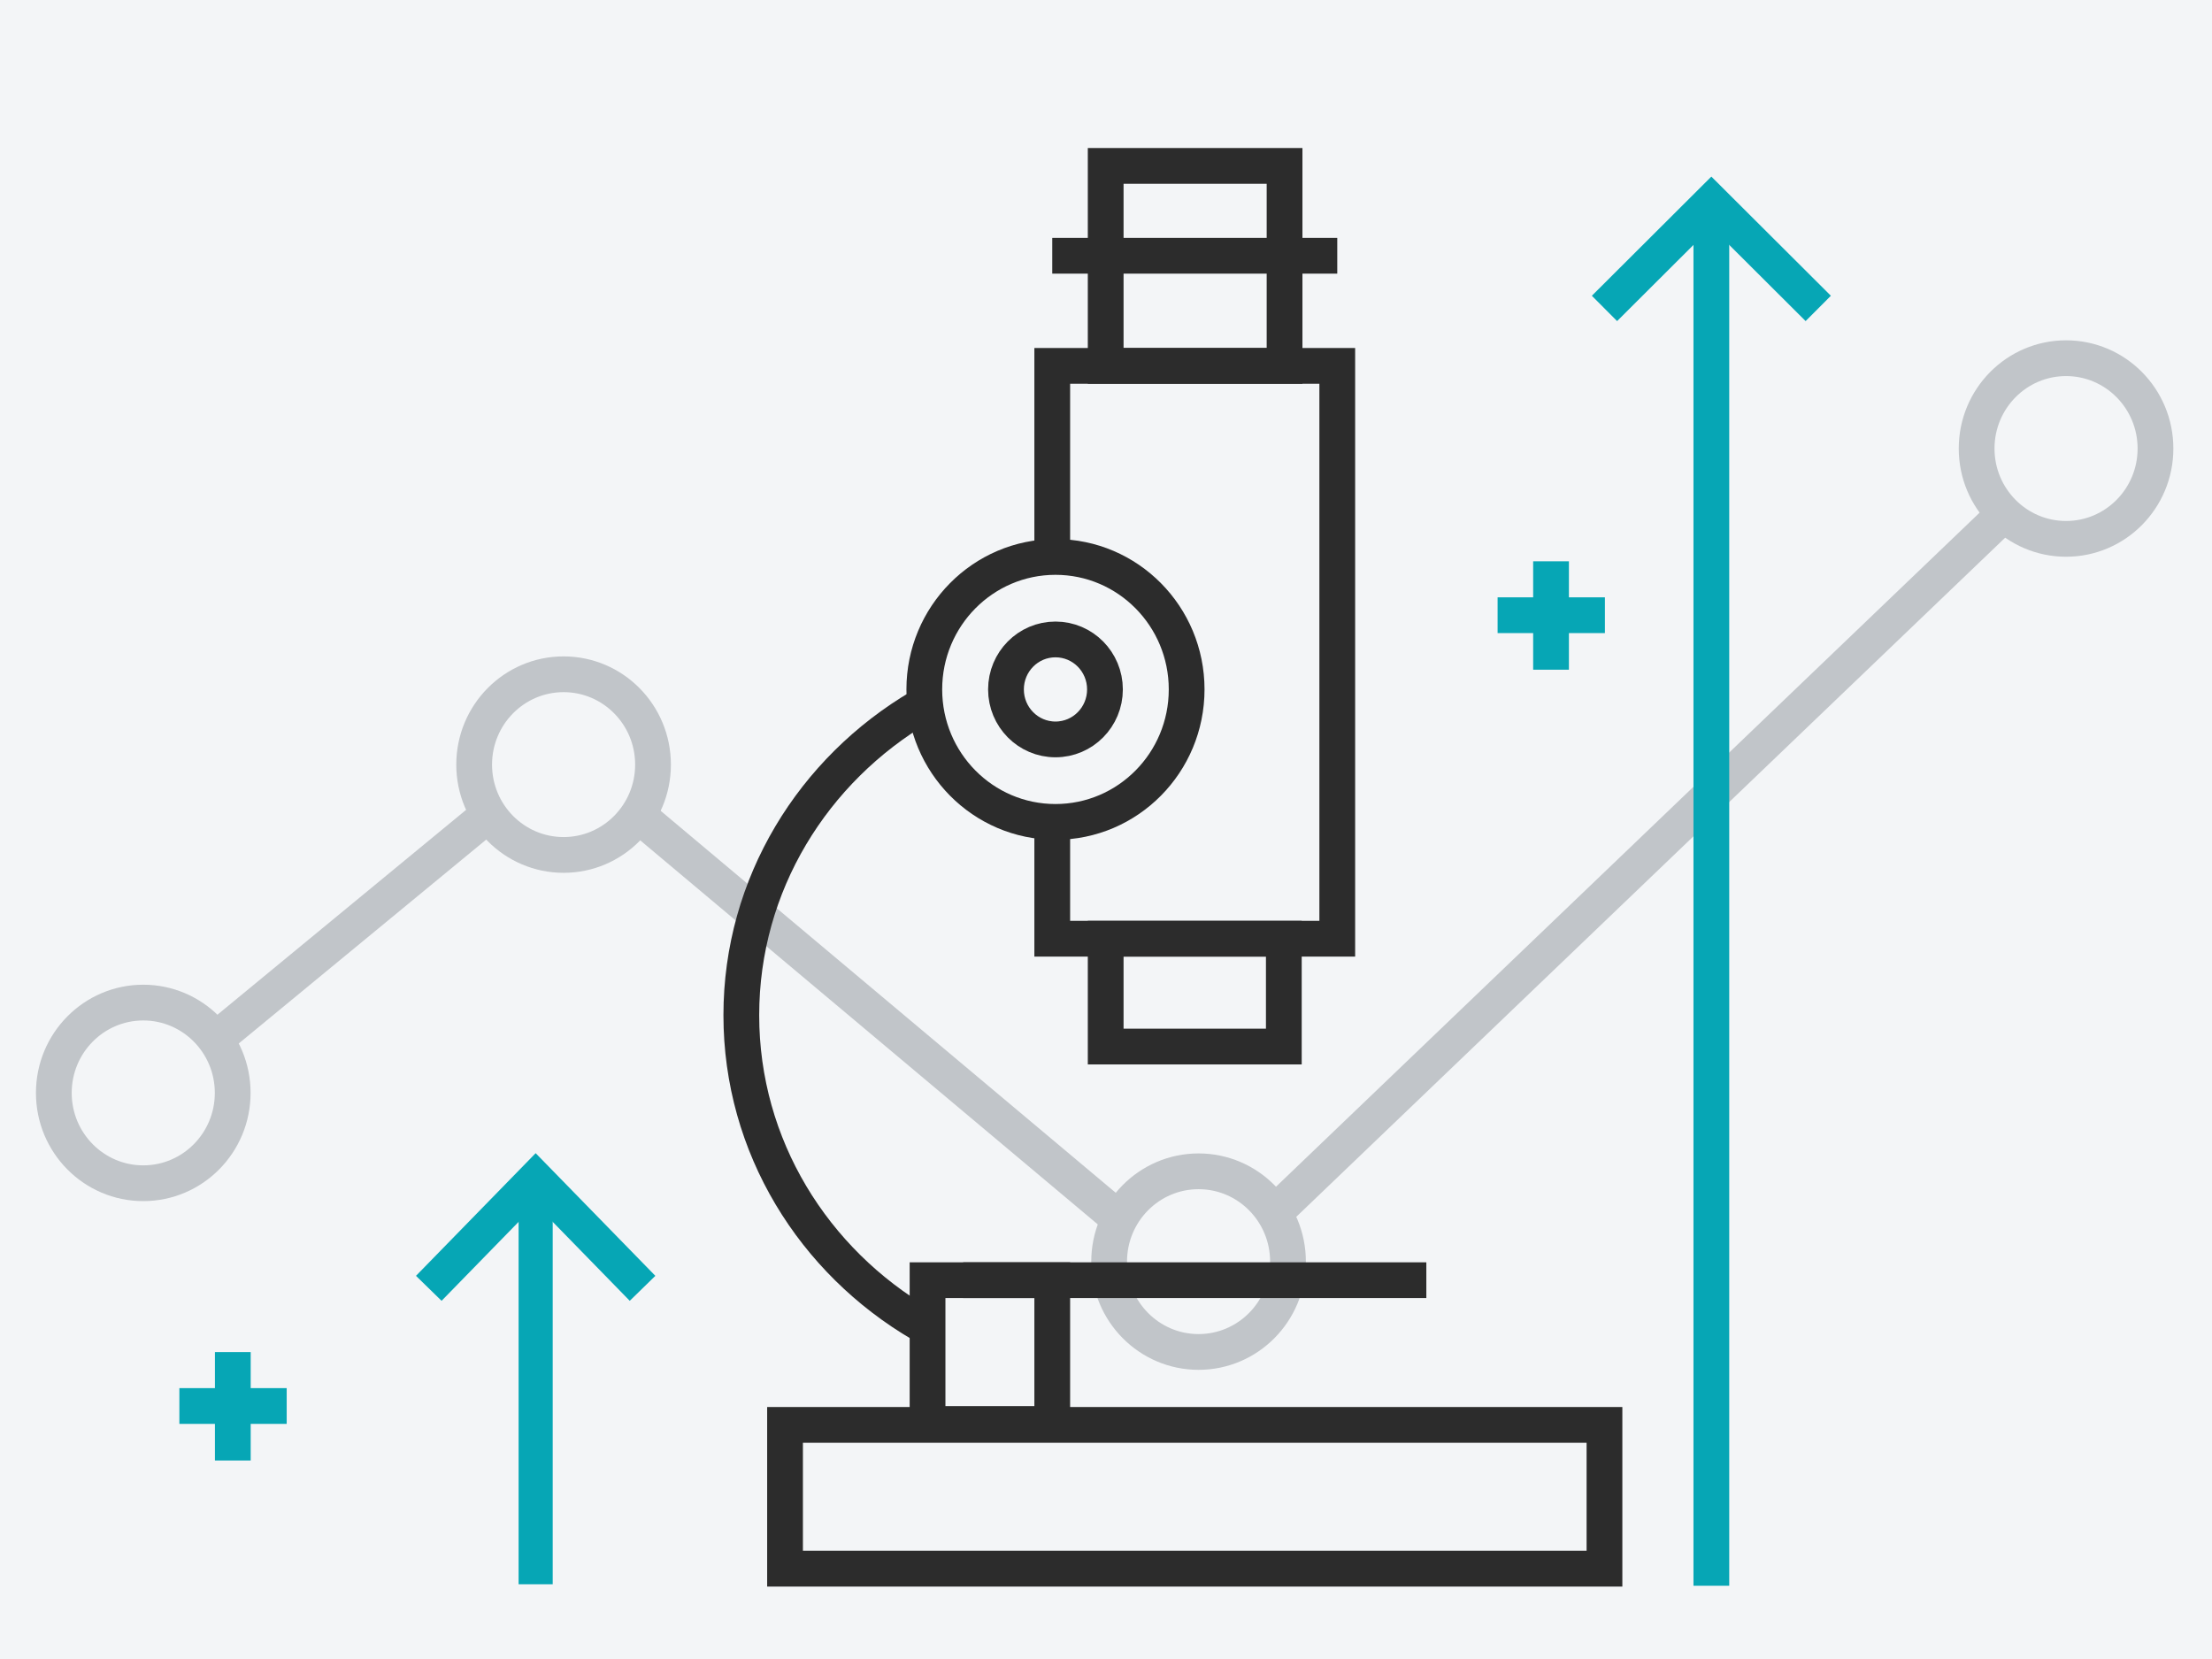 <?xml version="1.0" encoding="UTF-8" standalone="no"?>
<svg width="120px" height="90px" viewBox="0 0 120 90" version="1.1" xmlns="http://www.w3.org/2000/svg" xmlns:xlink="http://www.w3.org/1999/xlink">
    <!-- Generator: Sketch 42 (36781) - http://www.bohemiancoding.com/sketch -->
    <title>product-development</title>
    <desc>Created with Sketch.</desc>
    <defs></defs>
    <g id="Page-1" stroke="none" stroke-width="1" fill="none" fill-rule="evenodd">
        <g id="product-development">
            <rect id="frame" fill="#F3F5F7" x="0" y="0" width="120" height="90"></rect>
            <g id="Group-2" transform="translate(2, 9)">
                <polyline id="Stroke-1" stroke="#C1C5C9" stroke-width="1.94" points="5.772 50.619 28.575 31.833 63.022 60.746 110.083 15.661"></polyline>
                <g id="right-arrow" transform="translate(85.042, 1.95)" stroke="#06A6B5" stroke-width="1.94">
                    <path d="M5.798,75.075 L5.798,0.056" id="Stroke-2"></path>
                    <polyline id="Stroke-4" points="0 5.782 5.798 0 11.597 5.782"></polyline>
                </g>
                <g id="arrow" transform="translate(21.261, 54.948)" stroke="#06A6B5">
                    <path d="M5.798,21.997 L5.798,0.657" id="Stroke-6" stroke-width="1.85"></path>
                    <polyline id="Stroke-9" stroke-width="1.94" points="0 5.943 5.798 0 11.597 5.943"></polyline>
                </g>
                <path d="M82.143,21.45 L82.143,27.331" id="Stroke-10" stroke="#06A6B5" stroke-width="1.94"></path>
                <path d="M85.066,24.375 L79.244,24.375" id="Stroke-11" stroke="#06A6B5" stroke-width="1.94"></path>
                <g id="+" transform="translate(7.731, 64.35)" stroke="#06A6B5" stroke-width="1.94">
                    <path d="M2.899,0 L2.899,5.881" id="Stroke-12"></path>
                    <path d="M5.822,2.925 L0,2.925" id="Stroke-13"></path>
                </g>
                <path d="M10.624,50.29 C10.624,52.996 8.452,55.19 5.772,55.19 C3.092,55.19 0.92,52.996 0.92,50.29 C0.92,47.584 3.092,45.39 5.772,45.39 C8.452,45.39 10.624,47.584 10.624,50.29 L10.624,50.29 Z" id="Fill-14" fill="#F3F5F7"></path>
                <path d="M10.624,50.29 C10.624,52.996 8.452,55.19 5.772,55.19 C3.092,55.19 0.92,52.996 0.92,50.29 C0.92,47.584 3.092,45.39 5.772,45.39 C8.452,45.39 10.624,47.584 10.624,50.29 L10.624,50.29 Z" id="Stroke-16" stroke="#C1C5C9" stroke-width="1.94"></path>
                <path d="M33.426,33.455 C33.426,36.161 31.254,38.355 28.575,38.355 C25.895,38.355 23.723,36.161 23.723,33.455 C23.723,30.748 25.895,28.554 28.575,28.554 C31.254,28.554 33.426,30.748 33.426,33.455" id="Fill-18" fill="#F3F5F7"></path>
                <path d="M33.426,32.48 C33.426,35.186 31.254,37.38 28.575,37.38 C25.895,37.38 23.723,35.186 23.723,32.48 C23.723,29.773 25.895,27.579 28.575,27.579 C31.254,27.579 33.426,29.773 33.426,32.48 L33.426,32.48 Z" id="Stroke-20" stroke="#C1C5C9" stroke-width="1.94"></path>
                <path d="M67.873,60.418 C67.873,63.124 65.701,65.318 63.022,65.318 C60.342,65.318 58.17,63.124 58.17,60.418 C58.17,57.712 60.342,55.518 63.022,55.518 C65.701,55.518 67.873,57.712 67.873,60.418" id="Fill-22" fill="#F3F5F7"></path>
                <path d="M67.873,59.443 C67.873,62.149 65.701,64.343 63.022,64.343 C60.342,64.343 58.17,62.149 58.17,59.443 C58.17,56.737 60.342,54.543 63.022,54.543 C65.701,54.543 67.873,56.737 67.873,59.443 L67.873,59.443 Z" id="Stroke-24" stroke="#C1C5C9" stroke-width="1.94"></path>
                <path d="M114.934,15.333 C114.934,18.039 112.762,20.233 110.083,20.233 C107.403,20.233 105.231,18.039 105.231,15.333 C105.231,12.626 107.403,10.432 110.083,10.432 C112.762,10.432 114.934,12.626 114.934,15.333" id="Fill-26" fill="#F3F5F7"></path>
                <path d="M114.934,15.333 C114.934,18.039 112.762,20.233 110.083,20.233 C107.403,20.233 105.231,18.039 105.231,15.333 C105.231,12.626 107.403,10.432 110.083,10.432 C112.762,10.432 114.934,12.626 114.934,15.333 L114.934,15.333 Z" id="Stroke-28" stroke="#C1C5C9" stroke-width="1.94"></path>
                <polygon id="Stroke-30" stroke="#2C2C2C" stroke-width="1.94" points="55.084 41.925 70.546 41.925 70.546 10.849 55.084 10.849"></polygon>
                <polygon id="Stroke-32" stroke="#2C2C2C" stroke-width="1.94" points="57.983 10.849 67.687 10.849 67.687 0 57.983 0"></polygon>
                <polygon id="Stroke-33" stroke="#2C2C2C" stroke-width="1.94" points="57.983 47.775 67.647 47.775 67.647 41.925 57.983 41.925"></polygon>
                <path d="M55.084,4.875 L70.546,4.875" id="Stroke-34" stroke="#2C2C2C" stroke-width="1.94"></path>
                <path d="M62.375,28.401 C62.375,32.37 59.189,35.588 55.259,35.588 C51.329,35.588 48.143,32.37 48.143,28.401 C48.143,24.431 51.329,21.214 55.259,21.214 C59.189,21.214 62.375,24.431 62.375,28.401" id="Fill-35" fill="#F3F5F7"></path>
                <path d="M62.375,28.401 C62.375,32.37 59.189,35.588 55.259,35.588 C51.329,35.588 48.143,32.37 48.143,28.401 C48.143,24.431 51.329,21.214 55.259,21.214 C59.189,21.214 62.375,24.431 62.375,28.401 L62.375,28.401 Z" id="Stroke-36" stroke="#2C2C2C" stroke-width="1.94"></path>
                <path d="M57.944,28.401 C57.944,29.899 56.742,31.113 55.259,31.113 C53.776,31.113 52.574,29.899 52.574,28.401 C52.574,26.903 53.776,25.689 55.259,25.689 C56.742,25.689 57.944,26.903 57.944,28.401" id="Fill-37"></path>
                <path d="M57.944,28.401 C57.944,29.899 56.742,31.113 55.259,31.113 C53.776,31.113 52.574,29.899 52.574,28.401 C52.574,26.903 53.776,25.689 55.259,25.689 C56.742,25.689 57.944,26.903 57.944,28.401 L57.944,28.401 Z" id="Stroke-38" stroke="#2C2C2C" stroke-width="1.94"></path>
                <polygon id="Fill-39" fill="#FFFFFF" points="40.102 76.141 85.707 76.141 85.707 68.3 40.102 68.3"></polygon>
                <polygon id="Stroke-40" stroke="#2C2C2C" stroke-width="1.94" fill="#F3F5F7" points="40.588 76.1 85.042 76.1 85.042 68.3 40.588 68.3"></polygon>
                <path d="M75.378,60.45 L50.252,60.45" id="Stroke-41" stroke="#2C2C2C" stroke-width="1.94"></path>
                <polygon id="Stroke-42" stroke="#2C2C2C" stroke-width="1.94" points="48.319 68.25 55.084 68.25 55.084 60.45 48.319 60.45"></polygon>
                <path d="M47.997,62.844 C42.137,59.422 38.216,53.192 38.216,46.074 C38.216,38.973 42.116,32.756 47.951,29.329" id="Stroke-43" stroke="#2C2C2C" stroke-width="1.94"></path>
            </g>
        </g>
    </g>
</svg>